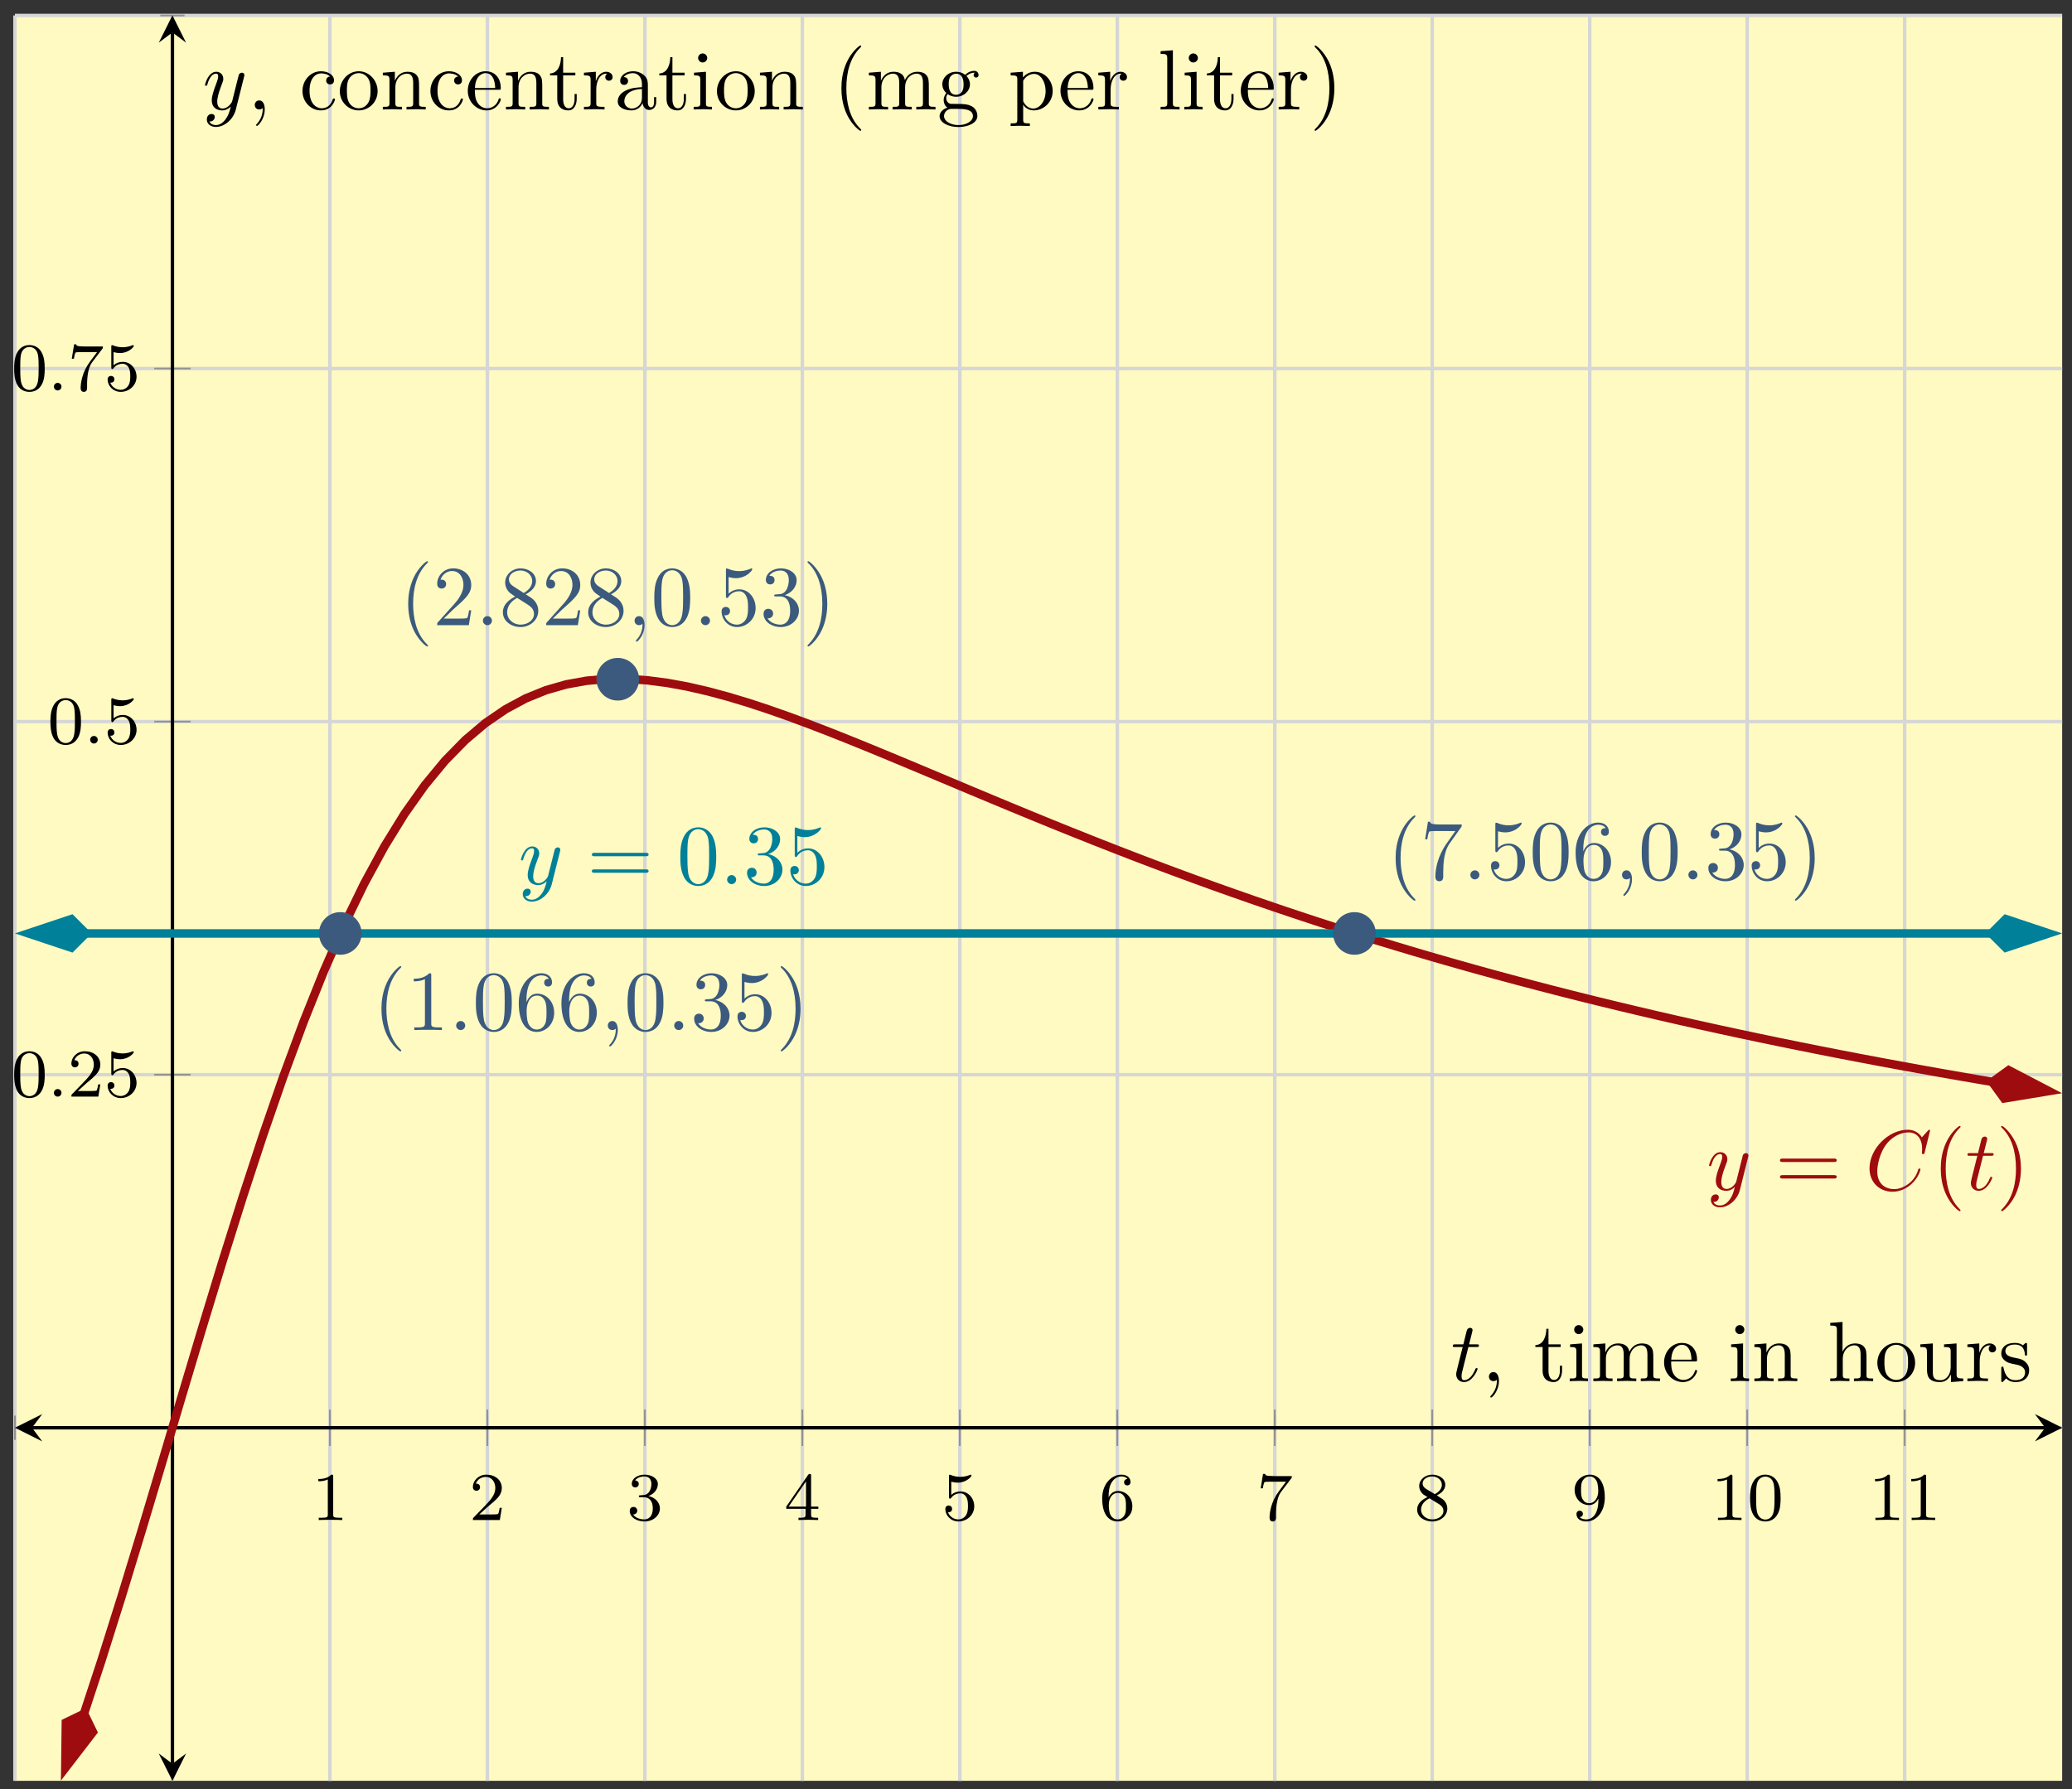 <svg xmlns="http://www.w3.org/2000/svg" xmlns:xlink="http://www.w3.org/1999/xlink" xmlns:inkscape="http://www.inkscape.org/namespaces/inkscape" version="1.1" width="242" height="209" viewBox="0 0 242 209">
<rect x="0" y="0" width="242" height="209" fill="#333333" stroke="none"/>
<defs>
<path id="font_1_2" d="M.314 .637C.314 .664 .312 .665 .285 .665 .244 .625 .191 .601 .096 .601V.568C.123 .568 .177 .568 .235 .595V.082C.235 .045 .232 .033 .137 .033H.102V0C.143 .003 .229 .003 .274 .003 .319 .003 .406 .003 .447 0V.033H.412C.317 .033 .314 .045 .314 .082V.637Z"/>
<path id="font_1_3" d="M.282 .204C.298 .219 .34 .252 .356 .266 .418 .323 .477 .378 .477 .469 .477 .588 .377 .665 .252 .665 .132 .665 .053 .574 .053 .485 .053 .436 .092 .429 .106 .429 .127 .429 .158 .444 .158 .482 .158 .534 .108 .534 .096 .534 .125 .607 .192 .632 .241 .632 .334 .632 .382 .553 .382 .469 .382 .365 .309 .289 .191 .168L.065 .038C.053 .027 .053 .025 .053 0H.448L.477 .179H.446C.443 .159 .435 .109 .423 .09 .417 .082 .341 .082 .325 .082H.147L.282 .204Z"/>
<path id="font_1_4" d="M.253 .334C.332 .334 .382 .276 .382 .17 .382 .045 .311 .009 .258 .009 .203 .009 .128 .028 .093 .081 .129 .081 .154 .104 .154 .137 .154 .169 .131 .192 .099 .192 .072 .192 .044 .175 .044 .135 .044 .04 .146-.021 .26-.021 .393-.021 .486 .07 .486 .17 .486 .254 .42 .33 .318 .352 .397 .38 .456 .448 .456 .528 .456 .608 .366 .665 .262 .665 .155 .665 .074 .607 .074 .531 .074 .494 .099 .478 .125 .478 .156 .478 .176 .5 .176 .529 .176 .566 .144 .58 .122 .581 .164 .636 .241 .639 .259 .639 .285 .639 .361 .631 .361 .528 .361 .458 .332 .416 .318 .4 .288 .369 .265 .367 .204 .363 .185 .362 .177 .361 .177 .348 .177 .334 .186 .334 .203 .334H.253Z"/>
<path id="font_1_5" d="M.394 .647C.394 .667 .394 .675 .373 .675 .36 .675 .359 .674 .349 .66L.03 .197V.164H.312V.081C.312 .044 .309 .033 .232 .033H.209V0C.294 .003 .296 .003 .353 .003 .41 .003 .412 .003 .497 0V.033H.474C.397 .033 .394 .044 .394 .081V.164H.5V.197H.394V.647M.319 .566V.197H.065L.319 .566Z"/>
<path id="font_1_6" d="M.14 .562C.153 .558 .193 .548 .235 .548 .36 .548 .436 .636 .436 .651 .436 .662 .429 .665 .424 .665 .422 .665 .42 .665 .411 .66 .372 .645 .326 .633 .272 .633 .213 .633 .164 .648 .133 .66 .123 .665 .121 .665 .12 .665 .107 .665 .107 .654 .107 .636V.343C.107 .325 .107 .313 .123 .313 .131 .313 .134 .317 .139 .325 .151 .34 .189 .391 .274 .391 .33 .391 .357 .345 .366 .326 .383 .29 .385 .244 .385 .205 .385 .168 .384 .114 .356 .07 .337 .04 .297 .009 .244 .009 .179 .009 .115 .05 .092 .115 .095 .114 .101 .114 .102 .114 .13 .114 .152 .132 .152 .163 .152 .2 .123 .213 .103 .213 .085 .213 .053 .203 .053 .16 .053 .07 .131-.021 .246-.021 .371-.021 .477 .076 .477 .2 .477 .316 .393 .419 .275 .419 .225 .419 .178 .403 .14 .369V.562Z"/>
<path id="font_1_7" d="M.138 .331C.138 .414 .145 .487 .181 .548 .211 .598 .262 .639 .325 .639 .345 .639 .391 .636 .414 .601 .369 .599 .365 .565 .365 .554 .365 .524 .388 .507 .412 .507 .43 .507 .459 .518 .459 .556 .459 .616 .414 .665 .324 .665 .185 .665 .044 .533 .044 .317 .044 .046 .17-.021 .267-.021 .315-.021 .367-.008 .412 .035 .452 .074 .486 .116 .486 .203 .486 .334 .387 .426 .276 .426 .204 .426 .161 .38 .138 .331M.267 .009C.214 .009 .181 .046 .166 .074 .143 .119 .141 .187 .141 .225 .141 .324 .195 .398 .272 .398 .322 .398 .352 .372 .371 .337 .392 .3 .392 .255 .392 .204 .392 .153 .392 .109 .372 .073 .346 .027 .311 .009 .267 .009Z"/>
<path id="font_1_8" d="M.506 .609C.515 .62 .515 .622 .515 .644H.261C.236 .644 .205 .645 .18 .647 .128 .651 .127 .66 .124 .676H.093L.059 .465H.09C.092 .48 .103 .549 .117 .557 .128 .562 .203 .562 .218 .562H.43L.327 .424C.213 .272 .189 .114 .189 .035 .189 .025 .189-.021 .236-.021 .283-.021 .283 .024 .283 .036V.084C.283 .228 .307 .346 .356 .411L.506 .609Z"/>
<path id="font_1_9" d="M.332 .361C.388 .388 .456 .438 .456 .516 .456 .611 .359 .665 .266 .665 .16 .665 .074 .592 .074 .498 .074 .461 .087 .427 .112 .398 .129 .377 .133 .375 .195 .336 .071 .281 .044 .208 .044 .152 .044 .042 .155-.021 .264-.021 .387-.021 .486 .062 .486 .168 .486 .231 .452 .273 .436 .29 .419 .306 .418 .307 .332 .361M.177 .455C.148 .472 .124 .501 .124 .536 .124 .599 .193 .639 .264 .639 .342 .639 .406 .586 .406 .516 .406 .458 .361 .409 .302 .38L.177 .455M.226 .318C.23 .316 .344 .246 .361 .235 .377 .226 .429 .194 .429 .134 .429 .057 .348 .009 .266 .009 .177 .009 .101 .07 .101 .152 .101 .227 .157 .286 .226 .318Z"/>
<path id="font_1_10" d="M.392 .295C.392 .051 .276 .009 .218 .009 .197 .009 .145 .012 .118 .043 .162 .047 .165 .08 .165 .09 .165 .12 .142 .137 .118 .137 .1 .137 .071 .126 .071 .088 .071 .02 .127-.021 .219-.021 .356-.021 .486 .115 .486 .329 .486 .589 .371 .665 .268 .665 .15 .665 .044 .573 .044 .442 .044 .313 .141 .219 .254 .219 .325 .219 .368 .264 .392 .315V.295M.258 .247C.212 .247 .183 .268 .161 .305 .138 .342 .138 .39 .138 .441 .138 .5 .138 .542 .165 .583 .19 .619 .222 .639 .269 .639 .336 .639 .365 .573 .368 .568 .389 .519 .39 .441 .39 .421 .39 .342 .347 .247 .258 .247Z"/>
<path id="font_1_1" d="M.489 .319C.489 .426 .478 .491 .445 .555 .401 .643 .32 .665 .265 .665 .139 .665 .093 .571 .079 .543 .043 .47 .041 .371 .041 .319 .041 .253 .044 .152 .092 .072 .138-.002 .212-.021 .265-.021 .313-.021 .399-.006 .449 .093 .486 .165 .489 .254 .489 .319M.265 .007C.231 .007 .162 .023 .141 .128 .13 .185 .13 .279 .13 .331 .13 .4 .13 .47 .141 .525 .162 .627 .24 .637 .265 .637 .299 .637 .368 .62 .388 .529 .4 .474 .4 .399 .4 .331 .4 .272 .4 .182 .388 .126 .367 .021 .298 .007 .265 .007Z"/>
<path id="font_2_1" d="M.203 .055C.203 .089 .175 .111 .148 .111 .116 .111 .092 .085 .092 .056 .092 .022 .12 0 .147 0 .179 0 .203 .026 .203 .055Z"/>
<clipPath id="clip_3">
<path transform="matrix(1,0,0,-1,1.745,208.036)" d="M0 0H239.105V206.23H0Z"/>
</clipPath>
<path id="font_4_4" d="M.486 .381C.49 .395 .49 .397 .49 .404 .49 .422 .476 .431 .461 .431 .451 .431 .435 .425 .426 .41 .424 .405 .416 .374 .412 .356 .405 .33 .398 .303 .392 .276L.347 .096C.343 .081 .3 .011 .234 .011 .183 .011 .172 .055 .172 .092 .172 .138 .189 .2 .223 .288 .239 .329 .243 .34 .243 .36 .243 .405 .211 .442 .161 .442 .066 .442 .029 .297 .029 .288 .029 .278 .039 .278 .041 .278 .051 .278 .052 .28 .057 .296 .084 .39 .124 .42 .158 .42 .166 .42 .183 .42 .183 .388 .183 .363 .173 .337 .166 .318 .126 .212 .108 .155 .108 .108 .108 .019 .171-.011 .23-.011 .269-.011 .303 .006 .331 .034 .318-.018 .306-.067 .266-.12 .24-.154 .202-.183 .156-.183 .142-.183 .097-.18 .08-.141 .096-.141 .109-.141 .123-.129 .133-.12 .143-.107 .143-.088 .143-.057 .116-.053 .106-.053 .083-.053 .05-.069 .05-.118 .05-.168 .094-.205 .156-.205 .259-.205 .362-.114 .39-.001L.486 .381Z"/>
<path id="font_5_6" d="M.687 .327C.702 .327 .721 .327 .721 .347 .721 .367 .702 .367 .688 .367H.089C.075 .367 .056 .367 .056 .347 .056 .327 .075 .327 .09 .327H.687M.688 .133C.702 .133 .721 .133 .721 .153 .721 .173 .702 .173 .687 .173H.09C.075 .173 .056 .173 .056 .153 .056 .133 .075 .133 .089 .133H.688Z"/>
<path id="font_4_2" d="M.76 .695C.76 .698 .758 .705 .749 .705 .746 .705 .745 .704 .734 .693L.664 .616C.655 .63 .609 .705 .498 .705 .275 .705 .05 .484 .05 .252 .05 .087 .168-.022 .321-.022 .408-.022 .484 .018 .537 .064 .63 .146 .647 .237 .647 .24 .647 .25 .637 .25 .635 .25 .629 .25 .624 .248 .622 .24 .613 .211 .59 .14 .521 .082 .452 .026 .389 .009 .337 .009 .247 .009 .141 .061 .141 .217 .141 .274 .162 .436 .262 .553 .323 .624 .417 .674 .506 .674 .608 .674 .667 .597 .667 .481 .667 .441 .664 .44 .664 .43 .664 .42 .675 .42 .679 .42 .692 .42 .692 .422 .697 .44L.76 .695Z"/>
<path id="font_5_1" d="M.331-.24C.331-.237 .331-.235 .314-.218 .189-.092 .157 .097 .157 .25 .157 .424 .195 .598 .318 .723 .331 .735 .331 .737 .331 .74 .331 .747 .327 .75 .321 .75 .311 .75 .221 .682 .162 .555 .111 .445 .099 .334 .099 .25 .099 .172 .11 .051 .165-.062 .225-.185 .311-.25 .321-.25 .327-.25 .331-.247 .331-.24Z"/>
<path id="font_4_3" d="M.206 .4H.3C.32 .4 .33 .4 .33 .42 .33 .431 .32 .431 .302 .431H.214C.25 .572 .255 .592 .255 .598 .255 .615 .243 .625 .226 .625 .223 .625 .195 .624 .186 .589L.147 .431H.053C.033 .431 .023 .431 .023 .412 .023 .4 .031 .4 .051 .4H.139C.067 .116 .063 .099 .063 .081 .063 .027 .101-.011 .155-.011 .257-.011 .314 .135 .314 .143 .314 .153 .306 .153 .302 .153 .293 .153 .292 .15 .287 .139 .244 .035 .191 .011 .157 .011 .136 .011 .126 .024 .126 .057 .126 .081 .128 .088 .132 .105L.206 .4Z"/>
<path id="font_5_2" d="M.289 .25C.289 .328 .278 .449 .223 .562 .163 .685 .077 .75 .067 .75 .061 .75 .057 .746 .057 .74 .057 .737 .057 .735 .076 .717 .174 .618 .231 .459 .231 .25 .231 .079 .194-.097 .07-.223 .057-.235 .057-.237 .057-.24 .057-.246 .061-.25 .067-.25 .077-.25 .167-.182 .226-.055 .277 .055 .289 .166 .289 .25Z"/>
<path id="font_5_3" d="M.46 .32C.46 .4 .455 .48 .42 .554 .374 .65 .292 .666 .25 .666 .19 .666 .117 .64 .076 .547 .044 .478 .039 .4 .039 .32 .039 .245 .043 .155 .084 .079 .127-.002 .2-.022 .249-.022 .303-.022 .379-.001 .423 .094 .455 .163 .46 .241 .46 .32M.249-0C.21-0 .151 .025 .133 .121 .122 .181 .122 .273 .122 .332 .122 .396 .122 .462 .13 .516 .149 .635 .224 .644 .249 .644 .282 .644 .348 .626 .367 .527 .377 .471 .377 .395 .377 .332 .377 .257 .377 .189 .366 .125 .351 .03 .294-0 .249-0Z"/>
<path id="font_4_1" d="M.192 .053C.192 .082 .168 .106 .139 .106 .11 .106 .086 .082 .086 .053 .086 .024 .11 0 .139 0 .168 0 .192 .024 .192 .053Z"/>
<path id="font_5_4" d="M.29 .352C.372 .379 .43 .449 .43 .528 .43 .61 .342 .666 .246 .666 .145 .666 .069 .606 .069 .53 .069 .497 .091 .478 .12 .478 .151 .478 .171 .5 .171 .529 .171 .579 .124 .579 .109 .579 .14 .628 .206 .641 .242 .641 .283 .641 .338 .619 .338 .529 .338 .517 .336 .459 .31 .415 .28 .367 .246 .364 .221 .363 .213 .362 .189 .36 .182 .36 .174 .359 .167 .358 .167 .348 .167 .337 .174 .337 .191 .337H.235C.317 .337 .354 .269 .354 .17 .354 .034 .285 .006 .241 .006 .198 .006 .123 .022 .088 .081 .123 .076 .154 .098 .154 .136 .154 .172 .127 .192 .098 .192 .074 .192 .042 .178 .042 .134 .042 .043 .135-.022 .244-.022 .366-.022 .457 .068 .457 .17 .457 .253 .394 .331 .29 .352Z"/>
<path id="font_5_5" d="M.449 .2C.449 .319 .367 .419 .259 .419 .211 .419 .168 .403 .132 .368V.564C.152 .558 .185 .551 .217 .551 .34 .551 .41 .642 .41 .655 .41 .661 .407 .666 .4 .666 .399 .666 .397 .666 .392 .663 .372 .654 .323 .634 .256 .634 .216 .634 .17 .641 .123 .662 .115 .665 .113 .665 .111 .665 .101 .665 .101 .657 .101 .641V.344C.101 .326 .101 .318 .115 .318 .122 .318 .124 .321 .128 .327 .139 .343 .176 .397 .257 .397 .309 .397 .334 .351 .342 .333 .358 .296 .36 .257 .36 .207 .36 .172 .36 .112 .336 .07 .312 .031 .275 .006 .229 .006 .156 .006 .099 .058 .082 .117 .085 .116 .088 .115 .099 .115 .132 .115 .149 .14 .149 .164 .149 .188 .132 .213 .099 .213 .085 .213 .05 .206 .05 .16 .05 .074 .119-.022 .231-.022 .347-.022 .449 .073 .449 .2Z"/>
<path id="font_6_85" d="M.331-.24C.331-.237 .331-.235 .314-.218 .189-.092 .157 .097 .157 .25 .157 .424 .195 .598 .318 .723 .331 .735 .331 .737 .331 .74 .331 .747 .327 .75 .321 .75 .311 .75 .221 .682 .162 .555 .111 .445 .099 .334 .099 .25 .099 .172 .11 .051 .165-.062 .225-.185 .311-.25 .321-.25 .327-.25 .331-.247 .331-.24Z"/>
<path id="font_6_82" d="M.419 0V.031H.387C.297 .031 .294 .042 .294 .079V.64C.294 .664 .294 .666 .271 .666 .209 .602 .121 .602 .089 .602V.571C.109 .571 .168 .571 .22 .597V.079C.22 .043 .217 .031 .127 .031H.095V0C.13 .003 .217 .003 .257 .003 .297 .003 .384 .003 .419 0Z"/>
<path id="font_6_88" d="M.192 .053C.192 .082 .168 .106 .139 .106 .11 .106 .086 .082 .086 .053 .086 .024 .11 0 .139 0 .168 0 .192 .024 .192 .053Z"/>
<path id="font_6_121" d="M.46 .32C.46 .4 .455 .48 .42 .554 .374 .65 .292 .666 .25 .666 .19 .666 .117 .64 .076 .547 .044 .478 .039 .4 .039 .32 .039 .245 .043 .155 .084 .079 .127-.002 .2-.022 .249-.022 .303-.022 .379-.001 .423 .094 .455 .163 .46 .241 .46 .32M.377 .332C.377 .257 .377 .189 .366 .125 .351 .03 .294-0 .249-0 .21-0 .151 .025 .133 .121 .122 .181 .122 .273 .122 .332 .122 .396 .122 .462 .13 .516 .149 .635 .224 .644 .249 .644 .282 .644 .348 .626 .367 .527 .377 .471 .377 .395 .377 .332Z"/>
<path id="font_6_101" d="M.457 .204C.457 .331 .368 .427 .257 .427 .189 .427 .152 .376 .132 .328V.352C.132 .605 .256 .641 .307 .641 .331 .641 .373 .635 .395 .601 .38 .601 .34 .601 .34 .556 .34 .525 .364 .51 .386 .51 .402 .51 .432 .519 .432 .558 .432 .618 .388 .666 .305 .666 .177 .666 .042 .537 .042 .316 .042 .049 .158-.022 .251-.022 .362-.022 .457 .072 .457 .204M.367 .205C.367 .157 .367 .107 .35 .071 .32 .011 .274 .006 .251 .006 .188 .006 .158 .066 .152 .081 .134 .128 .134 .208 .134 .226 .134 .304 .166 .404 .256 .404 .272 .404 .318 .404 .349 .342 .367 .305 .367 .254 .367 .205Z"/>
<path id="font_6_45" d="M.203 .001C.203 .065 .179 .106 .139 .106 .104 .106 .086 .079 .086 .053 .086 .027 .103 0 .139 0 .154 0 .168 .006 .179 .016 .181-.063 .153-.124 .109-.171 .103-.177 .102-.178 .102-.182 .102-.189 .107-.193 .112-.193 .124-.193 .203-.114 .203 .001Z"/>
<path id="font_6_106" d="M.457 .17C.457 .253 .394 .331 .29 .352 .372 .379 .43 .449 .43 .528 .43 .61 .342 .666 .246 .666 .145 .666 .069 .606 .069 .53 .069 .497 .091 .478 .12 .478 .151 .478 .171 .5 .171 .529 .171 .579 .124 .579 .109 .579 .14 .628 .206 .641 .242 .641 .283 .641 .338 .619 .338 .529 .338 .517 .336 .459 .31 .415 .28 .367 .246 .364 .221 .363 .213 .362 .189 .36 .182 .36 .174 .359 .167 .358 .167 .348 .167 .337 .174 .337 .191 .337H.235C.317 .337 .354 .269 .354 .17 .354 .034 .285 .006 .241 .006 .198 .006 .123 .022 .088 .081 .123 .076 .154 .098 .154 .136 .154 .172 .127 .192 .098 .192 .074 .192 .042 .178 .042 .134 .042 .043 .135-.022 .244-.022 .366-.022 .457 .068 .457 .17Z"/>
<path id="font_6_56" d="M.449 .201C.449 .32 .367 .42 .259 .42 .211 .42 .168 .404 .132 .369V.564C.152 .558 .185 .551 .217 .551 .34 .551 .41 .642 .41 .655 .41 .661 .407 .666 .4 .666 .4 .666 .397 .666 .392 .663 .372 .654 .323 .634 .256 .634 .216 .634 .17 .641 .123 .662 .115 .665 .111 .665 .111 .665 .101 .665 .101 .657 .101 .641V.345C.101 .327 .101 .319 .115 .319 .122 .319 .124 .322 .128 .328 .139 .344 .176 .398 .257 .398 .309 .398 .334 .352 .342 .334 .358 .297 .36 .257 .36 .207 .36 .172 .36 .112 .336 .07 .312 .031 .275 .006 .229 .006 .156 .006 .099 .058 .082 .117 .085 .117 .088 .116 .099 .116 .132 .116 .149 .141 .149 .165 .149 .189 .132 .214 .099 .214 .085 .214 .05 .207 .05 .161 .05 .074 .119-.022 .231-.022 .347-.022 .449 .073 .449 .2V.201Z"/>
<path id="font_6_86" d="M.289 .25C.289 .328 .278 .449 .223 .562 .163 .685 .077 .75 .067 .75 .061 .75 .057 .746 .057 .74 .057 .737 .057 .735 .076 .717 .174 .618 .231 .459 .231 .25 .231 .079 .194-.097 .07-.223 .057-.235 .057-.237 .057-.24 .057-.246 .061-.25 .067-.25 .077-.25 .167-.182 .226-.055 .277 .055 .289 .166 .289 .25Z"/>
<path id="font_6_100" d="M.485 .644H.242C.12 .644 .118 .657 .114 .676H.089L.056 .47H.081C.084 .486 .093 .549 .106 .561 .113 .567 .191 .567 .204 .567H.411L.299 .409C.209 .274 .176 .135 .176 .033 .176 .023 .176-.022 .222-.022 .268-.022 .268 .023 .268 .033V.084C.268 .139 .271 .194 .279 .248 .283 .271 .297 .357 .341 .419L.476 .609C.485 .621 .485 .623 .485 .644Z"/>
<path id="font_6_107" d="M.449 .174H.424C.419 .144 .412 .1 .402 .085 .395 .077 .329 .077 .307 .077H.127L.233 .18C.389 .318 .449 .372 .449 .472 .449 .586 .359 .666 .237 .666 .124 .666 .05 .574 .05 .485 .05 .429 .1 .429 .103 .429 .12 .429 .155 .441 .155 .482 .155 .508 .137 .534 .102 .534 .094 .534 .092 .534 .089 .533 .112 .598 .166 .635 .224 .635 .315 .635 .358 .554 .358 .472 .358 .392 .308 .313 .253 .251L.061 .037C.05 .026 .05 .024 .05 0H.421L.449 .174Z"/>
<path id="font_6_51" d="M.457 .168C.457 .204 .446 .249 .408 .291 .389 .312 .373 .322 .309 .362 .381 .399 .43 .451 .43 .517 .43 .609 .341 .666 .25 .666 .15 .666 .069 .592 .069 .499 .069 .481 .071 .436 .113 .389 .124 .377 .161 .352 .186 .335 .128 .306 .042 .25 .042 .151 .042 .045 .144-.022 .249-.022 .362-.022 .457 .061 .457 .168M.386 .517C.386 .46 .347 .412 .287 .377L.163 .457C.117 .487 .113 .521 .113 .538 .113 .599 .178 .641 .249 .641 .322 .641 .386 .589 .386 .517M.407 .132C.407 .058 .332 .006 .25 .006 .164 .006 .092 .068 .092 .151 .092 .209 .124 .273 .209 .32L.332 .242C.36 .223 .407 .193 .407 .132Z"/>
<path id="font_6_105" d="M.332 .124V.181H.307V.126C.307 .052 .277 .014 .24 .014 .173 .014 .173 .105 .173 .122V.4H.316V.431H.173V.614H.148C.147 .532 .117 .426 .019 .422V.4H.104V.124C.104 .001 .197-.011 .233-.011 .304-.011 .332 .06 .332 .124V.124Z"/>
<path id="font_6_66" d="M.247 0V.031C.181 .031 .177 .036 .177 .075V.442L.037 .431V.4C.102 .4 .111 .394 .111 .345V.076C.111 .031 .1 .031 .033 .031V0L.143 .003C.178 .003 .213 .001 .247 0M.192 .604C.192 .631 .169 .657 .139 .657 .105 .657 .085 .629 .085 .604 .085 .577 .108 .551 .138 .551 .172 .551 .192 .579 .192 .604Z"/>
<path id="font_6_75" d="M.813 0V.031C.761 .031 .736 .031 .735 .061V.252C.735 .338 .735 .369 .704 .405 .69 .422 .657 .442 .599 .442 .515 .442 .471 .382 .454 .344 .44 .431 .366 .442 .321 .442 .248 .442 .201 .399 .173 .337V.442L.032 .431V.4C.102 .4 .11 .393 .11 .344V.076C.11 .031 .099 .031 .032 .031V0L.145 .003 .257 0V.031C.19 .031 .179 .031 .179 .076V.26C.179 .364 .25 .42 .314 .42 .377 .42 .388 .366 .388 .309V.076C.388 .031 .377 .031 .31 .031V0L.423 .003 .535 0V.031C.468 .031 .457 .031 .457 .076V.26C.457 .364 .528 .42 .592 .42 .655 .42 .666 .366 .666 .309V.076C.666 .031 .655 .031 .588 .031V0L.701 .003 .813 0Z"/>
<path id="font_6_50" d="M.415 .119C.415 .129 .407 .131 .402 .131 .393 .131 .391 .125 .389 .117 .354 .014 .264 .014 .254 .014 .204 .014 .164 .044 .141 .081 .111 .129 .111 .195 .111 .231H.39C.412 .231 .415 .231 .415 .252 .415 .351 .361 .448 .236 .448 .12 .448 .028 .345 .028 .22 .028 .086 .133-.011 .248-.011 .37-.011 .415 .1 .415 .119M.349 .252H.112C.118 .401 .202 .426 .236 .426 .339 .426 .349 .291 .349 .252Z"/>
<path id="font_6_77" d="M.535 0V.031C.483 .031 .458 .031 .457 .061V.252C.457 .338 .457 .369 .426 .405 .412 .422 .379 .442 .321 .442 .248 .442 .201 .399 .173 .337V.442L.032 .431V.4C.102 .4 .11 .393 .11 .344V.076C.11 .031 .099 .031 .032 .031V0L.145 .003 .257 0V.031C.19 .031 .179 .031 .179 .076V.26C.179 .364 .25 .42 .314 .42 .377 .42 .388 .366 .388 .309V.076C.388 .031 .377 .031 .31 .031V0L.423 .003 .535 0Z"/>
<path id="font_6_63" d="M.535 0V.031C.483 .031 .458 .031 .457 .061V.252C.457 .338 .457 .369 .426 .405 .412 .422 .379 .442 .321 .442 .237 .442 .193 .382 .177 .346H.176V.694L.032 .683V.652C.102 .652 .11 .645 .11 .596V.076C.11 .031 .099 .031 .032 .031V0L.145 .003 .257 0V.031C.19 .031 .179 .031 .179 .076V.26C.179 .364 .25 .42 .314 .42 .377 .42 .388 .366 .388 .309V.076C.388 .031 .377 .031 .31 .031V0L.423 .003 .535 0Z"/>
<path id="font_6_81" d="M.471 .214C.471 .342 .371 .448 .25 .448 .125 .448 .028 .339 .028 .214 .028 .085 .132-.011 .249-.011 .37-.011 .471 .087 .471 .214M.388 .222C.388 .186 .388 .132 .366 .088 .344 .043 .3 .014 .25 .014 .207 .014 .163 .035 .136 .081 .111 .125 .111 .186 .111 .222 .111 .261 .111 .315 .135 .359 .162 .405 .209 .426 .249 .426 .293 .426 .336 .404 .362 .361 .388 .318 .388 .26 .388 .222Z"/>
<path id="font_6_109" d="M.535 0V.031C.465 .031 .457 .038 .457 .087V.442L.31 .431V.4C.38 .4 .388 .393 .388 .344V.166C.388 .079 .34 .011 .267 .011 .183 .011 .179 .058 .179 .11V.442L.032 .431V.4C.11 .4 .11 .397 .11 .308V.158C.11 .08 .11-.011 .262-.011 .318-.011 .362 .017 .391 .079V-.011L.535 0Z"/>
<path id="font_6_96" d="M.364 .381C.364 .413 .333 .442 .29 .442 .217 .442 .181 .375 .167 .332V.442L.028 .431V.4C.098 .4 .106 .393 .106 .344V.076C.106 .031 .095 .031 .028 .031V0L.142 .003C.182 .003 .229 .003 .269 0V.031H.248C.174 .031 .172 .042 .172 .078V.232C.172 .331 .214 .42 .29 .42 .297 .42 .299 .42 .301 .419 .298 .418 .278 .406 .278 .38 .278 .352 .299 .337 .321 .337 .339 .337 .364 .349 .364 .381Z"/>
<path id="font_6_98" d="M.36 .128C.36 .181 .33 .211 .318 .223 .285 .255 .246 .263 .204 .271 .148 .282 .081 .295 .081 .353 .081 .388 .107 .429 .193 .429 .303 .429 .308 .339 .31 .308 .311 .299 .322 .299 .322 .299 .335 .299 .335 .304 .335 .323V.424C.335 .441 .335 .448 .324 .448 .319 .448 .317 .448 .304 .436 .301 .432 .291 .423 .287 .42 .249 .448 .208 .448 .193 .448 .071 .448 .033 .381 .033 .325 .033 .29 .049 .262 .076 .24 .108 .214 .136 .208 .208 .194 .23 .19 .312 .174 .312 .102 .312 .051 .277 .011 .199 .011 .115 .011 .079 .068 .06 .153 .057 .166 .056 .17 .046 .17 .033 .17 .033 .163 .033 .145V.013C.033-.004 .033-.011 .044-.011 .049-.011 .05-.01 .069 .009 .071 .011 .071 .013 .089 .032 .133-.01 .178-.011 .199-.011 .314-.011 .36 .056 .36 .128V.128Z"/>
<path id="font_6_43" d="M.415 .119C.415 .129 .405 .129 .402 .129 .393 .129 .391 .125 .389 .119 .36 .026 .295 .014 .258 .014 .205 .014 .117 .057 .117 .218 .117 .381 .199 .423 .252 .423 .261 .423 .324 .422 .359 .386 .318 .383 .312 .353 .312 .34 .312 .314 .33 .294 .358 .294 .384 .294 .404 .311 .404 .341 .404 .409 .328 .448 .251 .448 .126 .448 .034 .34 .034 .216 .034 .088 .133-.011 .249-.011 .383-.011 .415 .109 .415 .119Z"/>
<path id="font_6_28" d="M.483 .089V.145H.458V.089C.458 .031 .433 .025 .422 .025 .389 .025 .385 .07 .385 .075V.275C.385 .317 .385 .356 .349 .393 .31 .432 .26 .448 .212 .448 .13 .448 .061 .401 .061 .335 .061 .305 .081 .288 .107 .288 .135 .288 .153 .308 .153 .334 .153 .346 .148 .379 .102 .38 .129 .415 .178 .426 .21 .426 .259 .426 .316 .387 .316 .298V.261C.265 .258 .195 .255 .132 .225 .057 .191 .032 .139 .032 .095 .032 .014 .129-.011 .192-.011 .258-.011 .304 .029 .323 .076 .327 .036 .354-.006 .401-.006 .422-.006 .483 .008 .483 .089M.316 .14C.316 .045 .244 .011 .199 .011 .15 .011 .109 .046 .109 .096 .109 .151 .151 .234 .316 .24V.14Z"/>
<path id="font_6_59" d="M.485 .404C.485 .421 .473 .453 .434 .453 .414 .453 .37 .447 .328 .406 .286 .439 .244 .442 .222 .442 .129 .442 .06 .373 .06 .296 .06 .252 .082 .214 .107 .193 .094 .178 .076 .145 .076 .11 .076 .079 .089 .041 .12 .021 .06 .004 .028-.039 .028-.079 .028-.151 .127-.206 .249-.206 .367-.206 .471-.155 .471-.077 .471-.042 .457 .009 .406 .037 .353 .065 .295 .065 .234 .065 .209 .065 .166 .065 .159 .066 .127 .07 .106 .101 .106 .133 .106 .137 .106 .16 .123 .18 .162 .152 .203 .149 .222 .149 .315 .149 .384 .218 .384 .295 .384 .332 .368 .369 .343 .392 .379 .426 .415 .431 .433 .431 .433 .431 .44 .431 .443 .43 .432 .426 .427 .415 .427 .403 .427 .386 .44 .374 .456 .374 .466 .374 .485 .381 .485 .404V.404M.309 .296C.309 .269 .308 .237 .293 .212 .285 .2 .262 .172 .222 .172 .135 .172 .135 .272 .135 .295 .135 .322 .136 .354 .151 .379 .159 .391 .182 .419 .222 .419 .309 .419 .309 .319 .309 .296V.296M.419-.079C.419-.133 .348-.183 .25-.183 .149-.183 .08-.132 .08-.079 .08-.033 .118 .004 .162 .007H.221C.307 .007 .419 .007 .419-.079Z"/>
<path id="font_6_84" d="M.521 .216C.521 .343 .424 .442 .312 .442 .234 .442 .192 .398 .172 .376V.442L.028 .431V.4C.099 .4 .106 .394 .106 .35V-.118C.106-.163 .095-.163 .028-.163V-.194L.14-.191 .253-.194V-.163C.186-.163 .175-.163 .175-.118V.05 .059C.18 .043 .222-.011 .298-.011 .417-.011 .521 .087 .521 .216V.216M.438 .216C.438 .095 .368 .011 .294 .011 .254 .011 .216 .031 .189 .072 .175 .093 .175 .094 .175 .114V.337C.204 .388 .253 .417 .304 .417 .377 .417 .438 .329 .438 .216V.216Z"/>
<path id="font_6_72" d="M.255 0V.031C.188 .031 .177 .031 .177 .076V.694L.033 .683V.652C.103 .652 .111 .645 .111 .596V.076C.111 .031 .1 .031 .033 .031V0L.144 .003 .255 0Z"/>
</defs>
<path transform="matrix(1,0,0,-1,1.745,208.036)" d="M0 0H239.105V206.23H0Z" fill="#fffac2"/>
<path transform="matrix(1,0,0,-1,1.745,208.036)" stroke-width=".399" stroke-linecap="butt" stroke-miterlimit="10" stroke-linejoin="miter" fill="none" stroke="#d5d6d5" d="M0 0V206.23M18.393 0V206.23M36.785 0V206.23M55.178 0V206.23M73.571 0V206.23M91.964 0V206.23M110.356 0V206.23M128.749 0V206.23M147.142 0V206.23"/>
<path transform="matrix(1,0,0,-1,1.745,208.036)" stroke-width=".399" stroke-linecap="butt" stroke-miterlimit="10" stroke-linejoin="miter" fill="none" stroke="#d5d6d5" d="M36.785 0V206.23M55.178 0V206.23M73.571 0V206.23M91.964 0V206.23M110.356 0V206.23M128.749 0V206.23M147.142 0V206.23M165.534 0V206.23M183.927 0V206.23M202.32 0V206.23M220.713 0V206.23"/>
<path transform="matrix(1,0,0,-1,1.745,208.036)" stroke-width=".399" stroke-linecap="butt" stroke-miterlimit="10" stroke-linejoin="miter" fill="none" stroke="#d5d6d5" d="M0 41.246H239.105M0 206.23H239.105"/>
<path transform="matrix(1,0,0,-1,1.745,208.036)" stroke-width=".399" stroke-linecap="butt" stroke-miterlimit="10" stroke-linejoin="miter" fill="none" stroke="#d5d6d5" d="M0 82.492H239.105M0 123.738H239.105M0 164.984H239.105"/>
<path transform="matrix(1,0,0,-1,1.745,208.036)" stroke-width=".199" stroke-linecap="butt" stroke-miterlimit="10" stroke-linejoin="miter" fill="none" stroke="#929292" d="M0 39.828V42.664M18.393 39.828V42.664M36.785 39.828V42.664M55.178 39.828V42.664M73.571 39.828V42.664M91.964 39.828V42.664M110.356 39.828V42.664M128.749 39.828V42.664M147.142 39.828V42.664"/>
<path transform="matrix(1,0,0,-1,1.745,208.036)" stroke-width=".199" stroke-linecap="butt" stroke-miterlimit="10" stroke-linejoin="miter" fill="none" stroke="#929292" d="M36.785 39.12V43.372M55.178 39.12V43.372M73.571 39.12V43.372M91.964 39.12V43.372M110.356 39.12V43.372M128.749 39.12V43.372M147.142 39.12V43.372M165.534 39.12V43.372M183.927 39.12V43.372M202.32 39.12V43.372M220.713 39.12V43.372"/>
<path transform="matrix(1,0,0,-1,1.745,208.036)" stroke-width=".199" stroke-linecap="butt" stroke-miterlimit="10" stroke-linejoin="miter" fill="none" stroke="#929292" d="M16.975 41.246H19.81M16.975 206.23H19.81"/>
<path transform="matrix(1,0,0,-1,1.745,208.036)" stroke-width=".199" stroke-linecap="butt" stroke-miterlimit="10" stroke-linejoin="miter" fill="none" stroke="#929292" d="M16.267 82.492H20.519M16.267 123.738H20.519M16.267 164.984H20.519"/>
<path transform="matrix(1,0,0,-1,1.745,208.036)" stroke-width=".399" stroke-linecap="butt" stroke-miterlimit="10" stroke-linejoin="miter" fill="none" stroke="#000000" d="M1.993 41.246H237.113"/>
<path transform="matrix(-1,-0,0,1,3.737,166.788)" d="M1.993 0-1.196 1.594 0 0-1.196-1.594"/>
<path transform="matrix(1,0,0,-1,238.865,166.788)" d="M1.993 0-1.196 1.594 0 0-1.196-1.594"/>
<path transform="matrix(1,0,0,-1,1.745,208.036)" stroke-width=".399" stroke-linecap="butt" stroke-miterlimit="10" stroke-linejoin="miter" fill="none" stroke="#000000" d="M18.393 1.993V204.238"/>
<path transform="matrix(0,1,1,0,20.138,206.043)" d="M1.993 0-1.196 1.594 0 0-1.196-1.594"/>
<path transform="matrix(0,-1,-1,-0,20.138,3.788)" d="M1.993 0-1.196 1.594 0 0-1.196-1.594"/>
<use data-text="1" xlink:href="#font_1_2" transform="matrix(7.97,0,0,-7.97,36.414,177.57)"/>
<use data-text="2" xlink:href="#font_1_3" transform="matrix(7.97,0,0,-7.97,54.807,177.57)"/>
<use data-text="3" xlink:href="#font_1_4" transform="matrix(7.97,0,0,-7.97,73.201,177.57)"/>
<use data-text="4" xlink:href="#font_1_5" transform="matrix(7.97,0,0,-7.97,91.593,177.57)"/>
<use data-text="5" xlink:href="#font_1_6" transform="matrix(7.97,0,0,-7.97,109.987,177.57)"/>
<use data-text="6" xlink:href="#font_1_7" transform="matrix(7.97,0,0,-7.97,128.38,177.57)"/>
<use data-text="7" xlink:href="#font_1_8" transform="matrix(7.97,0,0,-7.97,146.774,177.57)"/>
<use data-text="8" xlink:href="#font_1_9" transform="matrix(7.97,0,0,-7.97,165.166,177.57)"/>
<use data-text="9" xlink:href="#font_1_10" transform="matrix(7.97,0,0,-7.97,183.56,177.57)"/>
<use data-text="1" xlink:href="#font_1_2" transform="matrix(7.97,0,0,-7.97,199.837,177.57)"/>
<use data-text="0" xlink:href="#font_1_1" transform="matrix(7.97,0,0,-7.97,204.069,177.57)"/>
<use data-text="1" xlink:href="#font_1_2" transform="matrix(7.97,0,0,-7.97,218.229,177.57)"/>
<use data-text="1" xlink:href="#font_1_2" transform="matrix(7.97,0,0,-7.97,222.461,177.57)"/>
<use data-text="0" xlink:href="#font_1_1" transform="matrix(7.97,0,0,-7.97,1.327,128.108)"/>
<use data-text="." xlink:href="#font_2_1" transform="matrix(7.97,0,0,-7.97,5.562,128.108)"/>
<use data-text="2" xlink:href="#font_1_3" transform="matrix(7.97,0,0,-7.97,7.914,128.108)"/>
<use data-text="5" xlink:href="#font_1_6" transform="matrix(7.97,0,0,-7.97,12.146,128.108)"/>
<use data-text="0" xlink:href="#font_1_1" transform="matrix(7.97,0,0,-7.97,5.562,86.86)"/>
<use data-text="." xlink:href="#font_2_1" transform="matrix(7.97,0,0,-7.97,9.797,86.86)"/>
<use data-text="5" xlink:href="#font_1_6" transform="matrix(7.97,0,0,-7.97,12.149,86.86)"/>
<use data-text="0" xlink:href="#font_1_1" transform="matrix(7.97,0,0,-7.97,1.327,45.611)"/>
<use data-text="." xlink:href="#font_2_1" transform="matrix(7.97,0,0,-7.97,5.562,45.611)"/>
<use data-text="7" xlink:href="#font_1_8" transform="matrix(7.97,0,0,-7.97,7.914,45.611)"/>
<use data-text="5" xlink:href="#font_1_6" transform="matrix(7.97,0,0,-7.97,12.146,45.611)"/>
<g clip-path="url(#clip_3)">
<path transform="matrix(1,0,0,-1,1.745,208.036)" stroke-width=".996" stroke-linecap="butt" stroke-miterlimit="10" stroke-linejoin="miter" fill="none" stroke="#9e0c0f" d="M8.078 7.83 7.732 6.83 10.092 14.02 12.453 21.524 14.814 29.265 17.175 37.153 19.536 45.09 21.897 52.98 24.258 60.727 26.619 68.241 28.98 75.441 31.34 82.258 33.701 88.638 36.062 94.536 38.423 99.926 40.784 104.791 43.145 109.137 45.506 112.967 47.867 116.298 50.228 119.156 52.588 121.568 54.949 123.565 57.31 125.182 59.671 126.451 62.032 127.408 64.393 128.084 66.754 128.51 69.115 128.714 71.476 128.724 73.836 128.565 76.197 128.258 78.558 127.825 80.919 127.282 83.28 126.645 85.641 125.936 88.002 125.157 90.363 124.327 92.724 123.451 95.084 122.542 97.445 121.603 99.806 120.645 102.167 119.669 104.528 118.686 106.889 117.696 109.25 116.705 111.611 115.712 113.972 114.725 116.332 113.743 118.693 112.77 121.054 111.803 123.415 110.849 125.776 109.907 128.137 108.979 130.498 108.061 132.859 107.16 135.22 106.274 137.58 105.403 139.941 104.547 142.302 103.707 144.663 102.881 147.024 102.071 149.385 101.275 151.746 100.495 154.107 99.731 156.468 98.982 158.828 98.246 161.189 97.529 163.55 96.821 165.911 96.131 168.272 95.455 170.633 94.79 172.994 94.14 175.355 93.503 177.716 92.879 180.076 92.267 182.437 91.668 184.798 91.081 187.159 90.507 189.52 89.944 191.881 89.39 194.242 88.849 196.603 88.318 198.964 87.797 201.325 87.287 203.685 86.787 206.046 86.296 208.407 85.815 210.768 85.343 213.129 84.88 215.49 84.426 217.851 83.98 220.212 83.543 222.573 83.113 224.933 82.693 227.294 82.279 229.655 81.873 232.016 81.475 234.377 81.084 236.738 80.7 230.941 81.626"/>
<path transform="matrix(-.328,.945,.945,.328,10.054,199.539)" d="M7.391 0 2.376 1.672 .704 0 2.376-1.672Z" fill="#9e0c0f"/>
<path transform="matrix(-.328,.945,.945,.328,10.054,199.539)" stroke-width=".996" stroke-linecap="butt" stroke-miterlimit="10" stroke-linejoin="miter" fill="none" stroke="#9e0c0f" d="M7.391 0 2.376 1.672 .704 0 2.376-1.672Z"/>
<path transform="matrix(.987,.158,.158,-.987,231.996,126.294)" d="M7.391 0 2.376 1.672 .704 0 2.376-1.672Z" fill="#9e0c0f"/>
<path transform="matrix(.987,.158,.158,-.987,231.996,126.294)" stroke-width=".996" stroke-linecap="butt" stroke-miterlimit="10" stroke-linejoin="miter" fill="none" stroke="#9e0c0f" d="M7.391 0 2.376 1.672 .704 0 2.376-1.672Z"/>
<use data-text="y" xlink:href="#font_4_4" transform="matrix(9.963,0,0,-9.963,199.325,139.001)" fill="#9e0c0f"/>
<use data-text="=" xlink:href="#font_5_6" transform="matrix(9.963,0,0,-9.963,207.336,139.001)" fill="#9e0c0f"/>
<use data-text="C" xlink:href="#font_4_2" transform="matrix(9.963,0,0,-9.963,217.852,139.001)" fill="#9e0c0f"/>
<use data-text="(" xlink:href="#font_5_1" transform="matrix(9.963,0,0,-9.963,225.685,139.001)" fill="#9e0c0f"/>
<use data-text="t" xlink:href="#font_4_3" transform="matrix(9.963,0,0,-9.963,229.559,139.001)" fill="#9e0c0f"/>
<use data-text=")" xlink:href="#font_5_2" transform="matrix(9.963,0,0,-9.963,233.157,139.001)" fill="#9e0c0f"/>
<path transform="matrix(1,0,0,-1,1.745,208.036)" stroke-width=".996" stroke-linecap="butt" stroke-miterlimit="10" stroke-linejoin="miter" fill="none" stroke="#008099" d="M8.262 98.99H9.963 19.925 29.888 39.85 49.813 59.776 69.738 79.701 89.663 99.626 109.589 119.551 129.514 139.476 149.439 159.402 169.364 179.327 189.289 199.252 209.215 219.177 229.14 230.84"/>
<path transform="matrix(-1,-0,0,1,10.711,109.04)" d="M7.391 0 2.376 1.672 .704 0 2.376-1.672Z" fill="#008099"/>
<path transform="matrix(-1,-0,0,1,10.711,109.04)" stroke-width=".996" stroke-linecap="butt" stroke-miterlimit="10" stroke-linejoin="miter" fill="none" stroke="#008099" d="M7.391 0 2.376 1.672 .704 0 2.376-1.672Z"/>
<path transform="matrix(1,0,0,-1,231.887,109.04)" d="M7.391 0 2.376 1.672 .704 0 2.376-1.672Z" fill="#008099"/>
<path transform="matrix(1,0,0,-1,231.887,109.04)" stroke-width=".996" stroke-linecap="butt" stroke-miterlimit="10" stroke-linejoin="miter" fill="none" stroke="#008099" d="M7.391 0 2.376 1.672 .704 0 2.376-1.672Z"/>
<use data-text="y" xlink:href="#font_4_4" transform="matrix(9.963,0,0,-9.963,60.558,103.284)" fill="#008099"/>
<use data-text="=" xlink:href="#font_5_6" transform="matrix(9.963,0,0,-9.963,68.569,103.284)" fill="#008099"/>
<use data-text="0" xlink:href="#font_5_3" transform="matrix(9.963,0,0,-9.963,79.069,103.284)" fill="#008099"/>
<use data-text="." xlink:href="#font_4_1" transform="matrix(9.963,0,0,-9.963,84.066,103.284)" fill="#008099"/>
<use data-text="3" xlink:href="#font_5_4" transform="matrix(9.963,0,0,-9.963,86.833,103.284)" fill="#008099"/>
<use data-text="5" xlink:href="#font_5_5" transform="matrix(9.963,0,0,-9.963,91.815,103.284)" fill="#008099"/>
<path transform="matrix(1,0,0,-1,1.745,208.036)" stroke-width=".996" stroke-linecap="butt" stroke-miterlimit="10" stroke-linejoin="miter" fill="none" stroke="#3b5a7d" d=""/>
<use data-text="(" xlink:href="#font_6_85" transform="matrix(9.963,0,0,-9.963,43.564,120.331)" fill="#3b5a7d"/>
<use data-text="1" xlink:href="#font_6_82" transform="matrix(9.963,0,0,-9.963,47.439,120.331)" fill="#3b5a7d"/>
<use data-text="." xlink:href="#font_6_88" transform="matrix(9.963,0,0,-9.963,52.421,120.331)" fill="#3b5a7d"/>
<use data-text="0" xlink:href="#font_6_121" transform="matrix(9.963,0,0,-9.963,55.191,120.331)" fill="#3b5a7d"/>
<use data-text="6" xlink:href="#font_6_101" transform="matrix(9.963,0,0,-9.963,60.172,120.331)" fill="#3b5a7d"/>
<use data-text="6" xlink:href="#font_6_101" transform="matrix(9.963,0,0,-9.963,65.153,120.331)" fill="#3b5a7d"/>
<use data-text="," xlink:href="#font_6_45" transform="matrix(9.963,0,0,-9.963,70.135,120.331)" fill="#3b5a7d"/>
<use data-text="0" xlink:href="#font_6_121" transform="matrix(9.963,0,0,-9.963,72.905,120.331)" fill="#3b5a7d"/>
<use data-text="." xlink:href="#font_6_88" transform="matrix(9.963,0,0,-9.963,77.886,120.331)" fill="#3b5a7d"/>
<use data-text="3" xlink:href="#font_6_106" transform="matrix(9.963,0,0,-9.963,80.656,120.331)" fill="#3b5a7d"/>
<use data-text="5" xlink:href="#font_6_56" transform="matrix(9.963,0,0,-9.963,85.637,120.331)" fill="#3b5a7d"/>
<use data-text=")" xlink:href="#font_6_86" transform="matrix(9.963,0,0,-9.963,90.619,120.331)" fill="#3b5a7d"/>
<path transform="matrix(1,0,0,-1,1.745,208.036)" stroke-width=".996" stroke-linecap="butt" stroke-miterlimit="10" stroke-linejoin="miter" fill="none" stroke="#3b5a7d" d=""/>
<use data-text="(" xlink:href="#font_6_85" transform="matrix(9.963,0,0,-9.963,162.016,102.73)" fill="#3b5a7d"/>
<use data-text="7" xlink:href="#font_6_100" transform="matrix(9.963,0,0,-9.963,165.892,102.73)" fill="#3b5a7d"/>
<use data-text="." xlink:href="#font_6_88" transform="matrix(9.963,0,0,-9.963,170.873,102.73)" fill="#3b5a7d"/>
<use data-text="5" xlink:href="#font_6_56" transform="matrix(9.963,0,0,-9.963,173.643,102.73)" fill="#3b5a7d"/>
<use data-text="0" xlink:href="#font_6_121" transform="matrix(9.963,0,0,-9.963,178.625,102.73)" fill="#3b5a7d"/>
<use data-text="6" xlink:href="#font_6_101" transform="matrix(9.963,0,0,-9.963,183.606,102.73)" fill="#3b5a7d"/>
<use data-text="," xlink:href="#font_6_45" transform="matrix(9.963,0,0,-9.963,188.587,102.73)" fill="#3b5a7d"/>
<use data-text="0" xlink:href="#font_6_121" transform="matrix(9.963,0,0,-9.963,191.357,102.73)" fill="#3b5a7d"/>
<use data-text="." xlink:href="#font_6_88" transform="matrix(9.963,0,0,-9.963,196.339,102.73)" fill="#3b5a7d"/>
<use data-text="3" xlink:href="#font_6_106" transform="matrix(9.963,0,0,-9.963,199.108,102.73)" fill="#3b5a7d"/>
<use data-text="5" xlink:href="#font_6_56" transform="matrix(9.963,0,0,-9.963,204.09,102.73)" fill="#3b5a7d"/>
<use data-text=")" xlink:href="#font_6_86" transform="matrix(9.963,0,0,-9.963,209.071,102.73)" fill="#3b5a7d"/>
<path transform="matrix(1,0,0,-1,1.745,208.036)" stroke-width=".996" stroke-linecap="butt" stroke-miterlimit="10" stroke-linejoin="miter" fill="none" stroke="#3b5a7d" d=""/>
<use data-text="(" xlink:href="#font_6_85" transform="matrix(9.963,0,0,-9.963,46.688,73.032)" fill="#3b5a7d"/>
<use data-text="2" xlink:href="#font_6_107" transform="matrix(9.963,0,0,-9.963,50.563,73.032)" fill="#3b5a7d"/>
<use data-text="." xlink:href="#font_6_88" transform="matrix(9.963,0,0,-9.963,55.545,73.032)" fill="#3b5a7d"/>
<use data-text="8" xlink:href="#font_6_51" transform="matrix(9.963,0,0,-9.963,58.315,73.032)" fill="#3b5a7d"/>
<use data-text="2" xlink:href="#font_6_107" transform="matrix(9.963,0,0,-9.963,63.296,73.032)" fill="#3b5a7d"/>
<use data-text="8" xlink:href="#font_6_51" transform="matrix(9.963,0,0,-9.963,68.278,73.032)" fill="#3b5a7d"/>
<use data-text="," xlink:href="#font_6_45" transform="matrix(9.963,0,0,-9.963,73.259,73.032)" fill="#3b5a7d"/>
<use data-text="0" xlink:href="#font_6_121" transform="matrix(9.963,0,0,-9.963,76.029,73.032)" fill="#3b5a7d"/>
<use data-text="." xlink:href="#font_6_88" transform="matrix(9.963,0,0,-9.963,81.01,73.032)" fill="#3b5a7d"/>
<use data-text="5" xlink:href="#font_6_56" transform="matrix(9.963,0,0,-9.963,83.78,73.032)" fill="#3b5a7d"/>
<use data-text="3" xlink:href="#font_6_106" transform="matrix(9.963,0,0,-9.963,88.761,73.032)" fill="#3b5a7d"/>
<use data-text=")" xlink:href="#font_6_86" transform="matrix(9.963,0,0,-9.963,93.743,73.032)" fill="#3b5a7d"/>
</g>
<path transform="matrix(1,0,0,-1,1.745,208.036)" d="M39.992 98.99C39.992 100.091 39.1 100.983 37.999 100.983 36.899 100.983 36.007 100.091 36.007 98.99 36.007 97.89 36.899 96.998 37.999 96.998 39.1 96.998 39.992 97.89 39.992 98.99ZM37.999 98.99" fill="#3b5a7d"/>
<path transform="matrix(1,0,0,-1,1.745,208.036)" stroke-width=".996" stroke-linecap="butt" stroke-miterlimit="10" stroke-linejoin="miter" fill="none" stroke="#3b5a7d" d="M39.992 98.99C39.992 100.091 39.1 100.983 37.999 100.983 36.899 100.983 36.007 100.091 36.007 98.99 36.007 97.89 36.899 96.998 37.999 96.998 39.1 96.998 39.992 97.89 39.992 98.99ZM37.999 98.99"/>
<path transform="matrix(1,0,0,-1,1.745,208.036)" stroke-width=".996" stroke-linecap="butt" stroke-miterlimit="10" stroke-linejoin="miter" fill="none" stroke="#3b5a7d" d=""/>
<path transform="matrix(1,0,0,-1,1.745,208.036)" d="M158.441 98.99C158.441 100.091 157.549 100.983 156.448 100.983 155.348 100.983 154.456 100.091 154.456 98.99 154.456 97.89 155.348 96.998 156.448 96.998 157.549 96.998 158.441 97.89 158.441 98.99ZM156.448 98.99" fill="#3b5a7d"/>
<path transform="matrix(1,0,0,-1,1.745,208.036)" stroke-width=".996" stroke-linecap="butt" stroke-miterlimit="10" stroke-linejoin="miter" fill="none" stroke="#3b5a7d" d="M158.441 98.99C158.441 100.091 157.549 100.983 156.448 100.983 155.348 100.983 154.456 100.091 154.456 98.99 154.456 97.89 155.348 96.998 156.448 96.998 157.549 96.998 158.441 97.89 158.441 98.99ZM156.448 98.99"/>
<path transform="matrix(1,0,0,-1,1.745,208.036)" stroke-width=".996" stroke-linecap="butt" stroke-miterlimit="10" stroke-linejoin="miter" fill="none" stroke="#3b5a7d" d=""/>
<path transform="matrix(1,0,0,-1,1.745,208.036)" d="M72.4 128.688C72.4 129.788 71.508 130.68 70.407 130.68 69.307 130.68 68.415 129.788 68.415 128.688 68.415 127.587 69.307 126.695 70.407 126.695 71.508 126.695 72.4 127.587 72.4 128.688ZM70.407 128.688" fill="#3b5a7d"/>
<path transform="matrix(1,0,0,-1,1.745,208.036)" stroke-width=".996" stroke-linecap="butt" stroke-miterlimit="10" stroke-linejoin="miter" fill="none" stroke="#3b5a7d" d="M72.4 128.688C72.4 129.788 71.508 130.68 70.407 130.68 69.307 130.68 68.415 129.788 68.415 128.688 68.415 127.587 69.307 126.695 70.407 126.695 71.508 126.695 72.4 127.587 72.4 128.688ZM70.407 128.688"/>
<path transform="matrix(1,0,0,-1,1.745,208.036)" stroke-width=".996" stroke-linecap="butt" stroke-miterlimit="10" stroke-linejoin="miter" fill="none" stroke="#3b5a7d" d=""/>
<use data-text="t" xlink:href="#font_4_3" transform="matrix(9.963,0,0,-9.963,169.448,161.344)"/>
<use data-text="," xlink:href="#font_6_45" transform="matrix(9.963,0,0,-9.963,173.046,161.344)"/>
<use data-text="t" xlink:href="#font_6_105" transform="matrix(9.963,0,0,-9.963,179.133,161.344)"/>
<use data-text="i" xlink:href="#font_6_66" transform="matrix(9.963,0,0,-9.963,183.009,161.344)"/>
<use data-text="m" xlink:href="#font_6_75" transform="matrix(9.963,0,0,-9.963,185.778,161.344)"/>
<use data-text="e" xlink:href="#font_6_50" transform="matrix(9.963,0,0,-9.963,194.077,161.344)"/>
<use data-text="i" xlink:href="#font_6_66" transform="matrix(9.963,0,0,-9.963,201.819,161.344)"/>
<use data-text="n" xlink:href="#font_6_77" transform="matrix(9.963,0,0,-9.963,204.588,161.344)"/>
<use data-text="h" xlink:href="#font_6_63" transform="matrix(9.963,0,0,-9.963,213.445,161.344)"/>
<use data-text="o" xlink:href="#font_6_81" transform="matrix(9.963,0,0,-9.963,218.985,161.344)"/>
<use data-text="u" xlink:href="#font_6_109" transform="matrix(9.963,0,0,-9.963,223.966,161.344)"/>
<use data-text="r" xlink:href="#font_6_96" transform="matrix(9.963,0,0,-9.963,229.505,161.344)"/>
<use data-text="s" xlink:href="#font_6_98" transform="matrix(9.963,0,0,-9.963,233.411,161.344)"/>
<use data-text="y" xlink:href="#font_4_4" transform="matrix(9.963,0,0,-9.963,23.658,12.788)"/>
<use data-text="," xlink:href="#font_6_45" transform="matrix(9.963,0,0,-9.963,28.9,12.788)"/>
<use data-text="c" xlink:href="#font_6_43" transform="matrix(9.963,0,0,-9.963,34.988,12.788)"/>
<use data-text="o" xlink:href="#font_6_81" transform="matrix(9.963,0,0,-9.963,39.411,12.788)"/>
<use data-text="n" xlink:href="#font_6_77" transform="matrix(9.963,0,0,-9.963,44.393,12.788)"/>
<use data-text="c" xlink:href="#font_6_43" transform="matrix(9.963,0,0,-9.963,49.932,12.788)"/>
<use data-text="e" xlink:href="#font_6_50" transform="matrix(9.963,0,0,-9.963,54.356,12.788)"/>
<use data-text="n" xlink:href="#font_6_77" transform="matrix(9.963,0,0,-9.963,58.779,12.788)"/>
<use data-text="t" xlink:href="#font_6_105" transform="matrix(9.963,0,0,-9.963,64.049,12.788)"/>
<use data-text="r" xlink:href="#font_6_96" transform="matrix(9.963,0,0,-9.963,67.925,12.788)"/>
<use data-text="a" xlink:href="#font_6_28" transform="matrix(9.963,0,0,-9.963,71.83,12.788)"/>
<use data-text="t" xlink:href="#font_6_105" transform="matrix(9.963,0,0,-9.963,76.812,12.788)"/>
<use data-text="i" xlink:href="#font_6_66" transform="matrix(9.963,0,0,-9.963,80.688,12.788)"/>
<use data-text="o" xlink:href="#font_6_81" transform="matrix(9.963,0,0,-9.963,83.457,12.788)"/>
<use data-text="n" xlink:href="#font_6_77" transform="matrix(9.963,0,0,-9.963,88.439,12.788)"/>
<use data-text="(" xlink:href="#font_6_85" transform="matrix(9.963,0,0,-9.963,97.286,12.788)"/>
<use data-text="m" xlink:href="#font_6_75" transform="matrix(9.963,0,0,-9.963,101.161,12.788)"/>
<use data-text="g" xlink:href="#font_6_59" transform="matrix(9.963,0,0,-9.963,109.46,12.788)"/>
<use data-text="p" xlink:href="#font_6_84" transform="matrix(9.963,0,0,-9.963,117.759,12.788)"/>
<use data-text="e" xlink:href="#font_6_50" transform="matrix(9.963,0,0,-9.963,123.578,12.788)"/>
<use data-text="r" xlink:href="#font_6_96" transform="matrix(9.963,0,0,-9.963,128.001,12.788)"/>
<use data-text="l" xlink:href="#font_6_72" transform="matrix(9.963,0,0,-9.963,135.224,12.788)"/>
<use data-text="i" xlink:href="#font_6_66" transform="matrix(9.963,0,0,-9.963,137.994,12.788)"/>
<use data-text="t" xlink:href="#font_6_105" transform="matrix(9.963,0,0,-9.963,140.764,12.788)"/>
<use data-text="e" xlink:href="#font_6_50" transform="matrix(9.963,0,0,-9.963,144.639,12.788)"/>
<use data-text="r" xlink:href="#font_6_96" transform="matrix(9.963,0,0,-9.963,149.063,12.788)"/>
<use data-text=")" xlink:href="#font_6_86" transform="matrix(9.963,0,0,-9.963,152.968,12.788)"/>
</svg>
